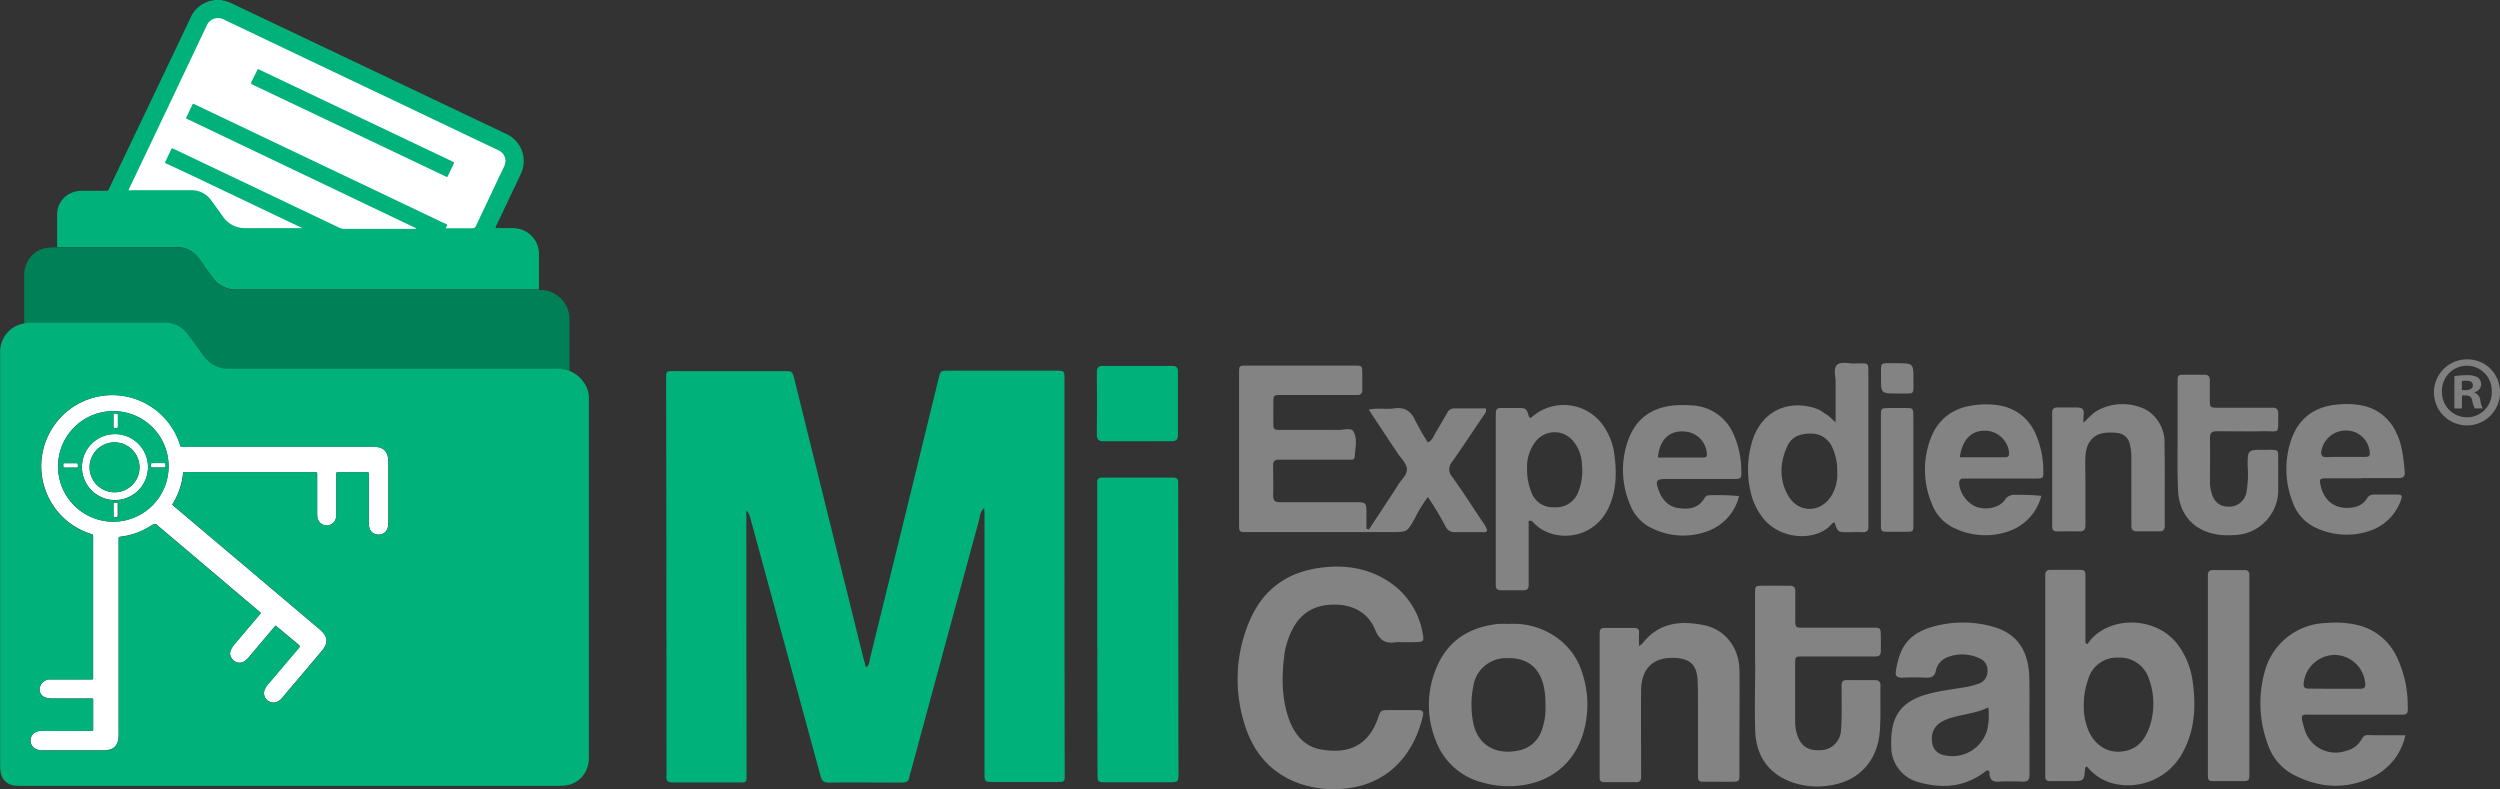<svg xmlns="http://www.w3.org/2000/svg" id="Capa_2" data-name="Capa 2" viewBox="0 0 529.91 167.29"><rect x="0" y="0" width="529.91" height="167.29" fill="#333333" stroke="none"/><defs><style>.cls-1{fill:#fff;}.cls-2{fill:#00b179;}.cls-3{fill:#008056;}.cls-4{fill:gray;}.cls-5{fill:#838383;}</style></defs><path class="cls-1" d="M54,199.61S86.12,211,86.49,211s41.78-3.31,41.78-3.31l4.9-2.38,5.42-14.82s-5.29-4.1-7.8-4.89-54.63-25.8-54.63-25.8-2.12-.66-4.9,4.24S54,199.61,54,199.61Z" transform="translate(-29.43 -157.47)"></path><path class="cls-2" d="M74.83,157.47h1.59s.09.07.13.08a7.11,7.11,0,0,1,2.06.67L124.43,180l12.3,5.85a6.34,6.34,0,0,1,3.06,8.58c-1.69,3.58-3.4,7.15-5.09,10.72a1,1,0,0,0-.21.66h3.4a6.52,6.52,0,0,1,1.53.16,5.45,5.45,0,0,1,4.25,5.38q0,3.74,0,7.47l-1.27,0h-63a5.84,5.84,0,0,1-4.83-2.42c-.58-.76-1.12-1.54-1.68-2.32s-1.11-1.6-1.74-2.33A5.38,5.38,0,0,0,67,209.86H41.53c0-.14,0-.28,0-.42,0-2.12,0-4.24,0-6.36a5,5,0,0,1,3.51-4.91,6.28,6.28,0,0,1,1.88-.26c1.68,0,3.36,0,5,0,.29,0,.48-.06.57-.35a1.47,1.47,0,0,1,.14-.28L65.6,170.1l4.25-8.94a6.2,6.2,0,0,1,4.74-3.6A.34.34,0,0,0,74.83,157.47Zm18.7,48.44a1.48,1.48,0,0,0-.6-.37L69.06,194.17l-4.31-2c-.38-.18-.38-.19-.21-.54.38-.82.76-1.63,1.16-2.44.16-.33.17-.33.51-.18l.34.16,13.83,6.58,21,10a2,2,0,0,0,.86.23h15.06c.11,0,.25.07.35-.11l-.56-.28L69.43,182.84a3.49,3.49,0,0,0-.34-.15c-.21-.09-.23-.22-.13-.42.23-.46.44-.92.66-1.38l.68-1.42a1.43,1.43,0,0,1,.58.21l52.63,25.06c.22.1.51.15.64.35s-.16.44-.18.68l0,.08a1.38,1.38,0,0,0,.54,0c1.66,0,3.33,0,5,0a.79.79,0,0,0,.83-.54c1.56-3.33,3.15-6.64,4.72-10,.43-.89.87-1.78,1.28-2.68a2.44,2.44,0,0,0-1.15-3.24c-.12-.07-.25-.13-.38-.19l-22.15-10.55q-17.93-8.52-35.83-17.06a2.58,2.58,0,0,0-3.55,1.23q-8.17,17.25-16.39,34.46a.82.82,0,0,0-.17.51,1.41,1.41,0,0,0,.61,0c4.16,0,8.31,0,12.47,0a5.09,5.09,0,0,1,4.42,2.17c.81,1.12,1.63,2.22,2.42,3.35a5.6,5.6,0,0,0,4.92,2.51h12Z" transform="translate(-29.43 -157.47)"></path><path class="cls-3" d="M34.57,226c0-3.36,0-6.71,0-10.07a6.27,6.27,0,0,1,.46-2.53A5.5,5.5,0,0,1,39.47,210a20.46,20.46,0,0,1,2.06-.11H67a5.38,5.38,0,0,1,4.19,1.95c.63.73,1.18,1.54,1.74,2.33s1.1,1.56,1.68,2.32a5.84,5.84,0,0,0,4.83,2.42h63l1.27,0a7.76,7.76,0,0,1,2.24.35,6.22,6.22,0,0,1,4.19,5.75c0,3.6,0,7.21,0,10.81a1.49,1.49,0,0,1,0,.21,1.09,1.09,0,0,1-.26,0,8.65,8.65,0,0,0-3-.32l-68.71,0a6.5,6.5,0,0,1-3.93-1.22,7.3,7.3,0,0,1-1.57-1.57c-1.13-1.51-2.18-3.09-3.34-4.58a5.86,5.86,0,0,0-4.8-2.4H35.68A8.19,8.19,0,0,0,34.57,226Z" transform="translate(-29.43 -157.47)"></path><path class="cls-2" d="M125.68,192l-.15.32c-.35.75-.71,1.5-1.07,2.25-.24.51-.18.49-.68.25l-7.65-3.64L83.18,175.51c-.63-.3-.63-.3-.33-.94l1-2c.26-.54.19-.51.71-.26l4.69,2.23,36,17.12.38.18A.22.22,0,0,1,125.68,192Z" transform="translate(-29.43 -157.47)"></path><path class="cls-1" d="M53.91,249.46a7,7,0,1,0,6.89,7.14A7,7,0,0,0,53.91,249.46Zm-.15,12.35A5.29,5.29,0,1,1,59,256.5,5.26,5.26,0,0,1,53.76,261.81Z" transform="translate(-29.43 -157.47)"></path><path class="cls-1" d="M61.42,256a2.44,2.44,0,0,1,0,.27c0,.2.08.28.28.28h2.48c.26,0,.36-.1.33-.34a1.47,1.47,0,0,0,0-.21c0-.38,0-.39-.38-.39-.77,0-1.55,0-2.32,0C61.43,255.65,61.43,255.66,61.42,256Z" transform="translate(-29.43 -157.47)"></path><path class="cls-1" d="M109.67,252.27a7.46,7.46,0,0,0-1.63-.12H68.42c-.84,0-.65.07-.89-.65a15.06,15.06,0,0,0-29.31,5.77,15.05,15.05,0,0,0,10.5,13.37c.46.15.46.15.46.66,0,.71,0,1.42,0,2.13q0,11.85,0,23.7c0,1.31,0,2.62,0,3.92,0,.42,0,.42-.4.43H40.59c-.23,0-.46,0-.69,0a2.25,2.25,0,0,0-2,1.61,1.79,1.79,0,0,0,1.19,2.22,4.14,4.14,0,0,0,1.35.21c2.69,0,5.38,0,8.06,0h.43c.17,0,.27.06.26.24v.38c0,1.87,0,3.74,0,5.62,0,.67.05.62-.63.62H38.72l-.69,0a2.55,2.55,0,0,0-.82.17,2,2,0,0,0,0,3.75,3.42,3.42,0,0,0,1.3.22H51.3a5.28,5.28,0,0,0,1.42-.19,2.27,2.27,0,0,0,1.65-1.64,5.5,5.5,0,0,0,.2-1.67v-40.3c0-.36,0-.71,0-1.06s0-.39.41-.44a15.08,15.08,0,0,0,6.51-2.37,4.23,4.23,0,0,1,.47-.25.59.59,0,0,1,.75.13L84.28,287c.53.45.52.33.06.88l-5.24,6.19a4.82,4.82,0,0,0-.66,1,1.85,1.85,0,0,0,.52,2.38,1.89,1.89,0,0,0,2.4.1,5.38,5.38,0,0,0,.87-.85q2.14-2.56,4.31-5.11l1.3-1.53.46.37L92.59,294c.49.42.49.42.08.91l-6.37,7.53a4.2,4.2,0,0,0-.79,1.25,2,2,0,0,0,2.77,2.48,3.19,3.19,0,0,0,1-.84q4.19-4.94,8.35-9.88a4.91,4.91,0,0,0,.77-1.2,2.28,2.28,0,0,0-.15-2.23A5.58,5.58,0,0,0,97,290.71L66.3,264.77c-.48-.4-.38-.33-.13-.75a15.17,15.17,0,0,0,2-5.77c.1-.79-.05-.69.78-.69h27.2c.5,0,.5,0,.51.49v8.16a4.92,4.92,0,0,0,.11,1.21,2,2,0,0,0,3.83,0,4.07,4.07,0,0,0,.11-1.1q0-4.14,0-8.27c0-.47,0-.48.46-.48l5.94,0c.48,0,.48,0,.49.51v10.07a3.74,3.74,0,0,0,.2,1.41,1.91,1.91,0,0,0,1.92,1.22,1.86,1.86,0,0,0,1.83-1.27,3.61,3.61,0,0,0,.2-1.3V255.52a5.91,5.91,0,0,0-.12-1.26A2.37,2.37,0,0,0,109.67,252.27ZM53.32,268.05a11.72,11.72,0,1,1,11.85-11.57A11.76,11.76,0,0,1,53.32,268.05Z" transform="translate(-29.43 -157.47)"></path><path class="cls-1" d="M45.92,255.9c0-.18-.08-.25-.25-.25H43.08c-.15,0-.23.06-.23.21s0,.25,0,.37c0,.28.09.38.36.36h2.17c.58,0,.58,0,.56-.59A.34.34,0,0,1,45.92,255.9Z" transform="translate(-29.43 -157.47)"></path><path class="cls-1" d="M53.83,248.2h.26c.26,0,.34-.1.33-.34,0-.41,0-.81,0-1.21s0-.81,0-1.22c0-.21-.07-.33-.3-.31h-.27c-.36,0-.37,0-.37.4,0,.77,0,1.54,0,2.31C53.47,248.1,53.55,248.23,53.83,248.2Z" transform="translate(-29.43 -157.47)"></path><path class="cls-1" d="M54.14,264h-.31c-.29,0-.37.11-.36.37s0,.78,0,1.16v1c0,.57,0,.58.6.55h0c.23,0,.3-.1.3-.32,0-.82,0-1.65,0-2.48C54.42,264.12,54.35,264,54.14,264Z" transform="translate(-29.43 -157.47)"></path><path class="cls-2" d="M53.74,244.62a11.72,11.72,0,1,0,11.43,11.86A11.7,11.7,0,0,0,53.74,244.62Zm-.26.9c0-.38,0-.39.37-.4h.27c.23,0,.31.1.3.31,0,.41,0,.81,0,1.22s0,.8,0,1.21c0,.24-.07.37-.33.34h-.26c-.28,0-.36-.1-.36-.37C53.48,247.06,53.47,246.29,53.48,245.52Zm-8.11,11.07H43.2c-.27,0-.39-.08-.36-.36,0-.12,0-.24,0-.37s.08-.21.23-.21h2.59c.17,0,.26.07.25.25a.34.34,0,0,0,0,.1C46,256.59,46,256.59,45.37,256.59Zm8.75,10.52h0c-.59,0-.59,0-.6-.55v-1c0-.38,0-.77,0-1.16s.07-.4.36-.37h.31c.21,0,.28.1.28.29,0,.83,0,1.66,0,2.48C54.42,267,54.35,267.13,54.12,267.11Zm-.59-3.6a7,7,0,1,1,7.27-6.91A7.06,7.06,0,0,1,53.53,263.51Zm10.59-7.86c.37,0,.37,0,.38.39a1.47,1.47,0,0,1,0,.21c0,.24-.07.35-.33.34H61.69c-.2,0-.29-.08-.28-.28a2.44,2.44,0,0,0,0-.27c0-.38,0-.39.38-.39C62.57,255.64,63.35,255.64,64.12,255.65Z" transform="translate(-29.43 -157.47)"></path><path class="cls-2" d="M53.71,251.24A5.29,5.29,0,1,0,59,256.5,5.28,5.28,0,0,0,53.71,251.24Z" transform="translate(-29.43 -157.47)"></path><path class="cls-2" d="M154.08,240.4a6.71,6.71,0,0,0-3.53-4.13,1.3,1.3,0,0,1-.49-.3,1.09,1.09,0,0,1-.26,0,8.65,8.65,0,0,0-3-.32l-68.71,0a6.5,6.5,0,0,1-3.93-1.22,7.3,7.3,0,0,1-1.57-1.57c-1.13-1.51-2.18-3.09-3.34-4.58a5.86,5.86,0,0,0-4.8-2.4H35.68a8.19,8.19,0,0,0-1.11.12c-.3.08-.62.14-.91.24a6,6,0,0,0-4.11,4.86.93.93,0,0,1-.09.4c0,1.13,0,2.26,0,3.39q0,27.44,0,54.87c0,9.95,0,19.9,0,29.85a10.39,10.39,0,0,0,.09,1.37,3.28,3.28,0,0,0,3.06,3l.89.07h113.8a20.15,20.15,0,0,0,2.06-.1,5.53,5.53,0,0,0,4.43-3.44,6.24,6.24,0,0,0,.46-2.53c0-2.66,0-5.33,0-8h0V241.15C154.09,240.93,154.16,240.65,154.08,240.4ZM49.16,311.78c0-1.88,0-3.75,0-5.62v-.38c0-.18-.09-.24-.26-.24h-.43c-2.68,0-5.37,0-8.06,0a4.14,4.14,0,0,1-1.35-.21,1.79,1.79,0,0,1-1.19-2.22,2.25,2.25,0,0,1,2-1.61c.23,0,.46,0,.69,0h8.17c.39,0,.4,0,.4-.43,0-1.3,0-2.61,0-3.92q0-11.85,0-23.7c0-.71,0-1.42,0-2.13,0-.51,0-.51-.46-.66a15.05,15.05,0,0,1-10.5-13.37,15.06,15.06,0,0,1,29.31-5.77c.24.72,0,.65.89.65H108a7.46,7.46,0,0,1,1.63.12,2.37,2.37,0,0,1,2,2,5.91,5.91,0,0,1,.12,1.26V268.2a3.61,3.61,0,0,1-.2,1.3,1.86,1.86,0,0,1-1.83,1.27,1.91,1.91,0,0,1-1.92-1.22,3.74,3.74,0,0,1-.2-1.41V258.07c0-.5,0-.51-.49-.51l-5.94,0c-.46,0-.47,0-.46.48q0,4.13,0,8.27a4.07,4.07,0,0,1-.11,1.1,2,2,0,0,1-3.83,0,4.92,4.92,0,0,1-.11-1.21v-8.16c0-.48,0-.48-.51-.49H69c-.83,0-.68-.1-.78.69a15.17,15.17,0,0,1-2,5.77c-.25.42-.35.35.13.75L97,290.71a5.58,5.58,0,0,1,1.26,1.35,2.28,2.28,0,0,1,.15,2.23,4.91,4.91,0,0,1-.77,1.2q-4.17,4.93-8.35,9.88a3.19,3.19,0,0,1-1,.84,2,2,0,0,1-2.77-2.48,4.2,4.2,0,0,1,.79-1.25L92.67,295c.41-.49.41-.49-.08-.91l-4.29-3.63-.46-.37-1.3,1.53q-2.16,2.55-4.31,5.11a5.38,5.38,0,0,1-.87.85,1.89,1.89,0,0,1-2.4-.1,1.85,1.85,0,0,1-.52-2.38,4.82,4.82,0,0,1,.66-1l5.24-6.19c.46-.55.47-.43-.06-.88L62.7,268.77a.59.59,0,0,0-.75-.13,4.23,4.23,0,0,0-.47.25A15.08,15.08,0,0,1,55,271.26c-.4.05-.41.05-.41.44s0,.7,0,1.06v40.3a5.5,5.5,0,0,1-.2,1.67,2.27,2.27,0,0,1-1.65,1.64,5.28,5.28,0,0,1-1.42.19H38.47a3.42,3.42,0,0,1-1.3-.22,2,2,0,0,1,0-3.75,2.55,2.55,0,0,1,.82-.17l.69,0h9.81C49.21,312.4,49.16,312.45,49.16,311.78Z" transform="translate(-29.43 -157.47)"></path><path class="cls-4" d="M559.34,240.47a7,7,0,1,1-7-6.83A6.87,6.87,0,0,1,559.34,240.47Zm-12.3,0a5.3,5.3,0,0,0,5.34,5.45,5.23,5.23,0,0,0,5.21-5.42,5.28,5.28,0,1,0-10.55,0Zm4.22,3.58h-1.59v-6.84a14.18,14.18,0,0,1,2.62-.21,4.3,4.3,0,0,1,2.38.5,1.9,1.9,0,0,1,.67,1.5,1.76,1.76,0,0,1-1.42,1.59v.08a2,2,0,0,1,1.25,1.67,5,5,0,0,0,.51,1.7H554a5.84,5.84,0,0,1-.55-1.67c-.12-.75-.54-1.08-1.42-1.08h-.75Zm0-3.88H552c.88,0,1.59-.29,1.59-1s-.46-1-1.46-1a4,4,0,0,0-.88.08Z" transform="translate(-29.43 -157.47)"></path><path class="cls-2" d="M238.05,265.13a3.36,3.36,0,0,0-1,2.23q-7.29,26.77-14.53,53.57a7.94,7.94,0,0,0-.34,1.22c-.11,1-.72,1.2-1.62,1.2-5.16,0-10.32-.06-15.48,0-1.42,0-1.56-.79-1.83-1.78q-4.35-16.05-8.74-32.1l-6.06-22.28a3.21,3.21,0,0,0-.82-1.53v2.4q0,26.21.05,52.41c0,.42,0,.85,0,1.27,0,1.54,0,1.58-1.49,1.59-4.67,0-9.33,0-14,0-1.06,0-1.62-.24-1.49-1.4a10.76,10.76,0,0,0,0-1.27q0-41-.07-81.91c0-2.91-.38-2.61,2.57-2.62q11.13,0,22.26,0c1.92,0,1.93,0,2.38,1.83q7.23,29.21,14.45,58.41c.2.8.43,1.6.69,2.56.82-.56.73-1.35.88-2q6.45-26.13,12.82-52.27c.57-2.33,1.14-4.67,1.72-7,.39-1.6.41-1.61,2.12-1.62l22.69,0c1.83,0,1.85,0,1.85,1.88q0,14.43,0,28.86,0,27.06.05,54.11c0,2.52.22,2.32-2.23,2.33H240.2c-2.08,0-2.09,0-2.09-2.05q0-18.67,0-37.35,0-8.7,0-17.4Z" transform="translate(-29.43 -157.47)"></path><path class="cls-2" d="M262,291l0-29.69c0-.5,0-1,0-1.49-.06-.82.3-1.12,1.11-1.12q7.53,0,15.05,0c.72,0,1,.31,1,1,0,.49,0,1,0,1.48l.06,59.61v.42c0,2.06,0,2.07-2.07,2.07q-6.67,0-13.36,0c-1.71,0-1.73,0-1.73-1.75Q262,306.25,262,291Z" transform="translate(-29.43 -157.47)"></path><path class="cls-5" d="M319.59,269.71l5.69-8.66c.15-.23.3-.47.44-.72.67-1.15,2-2.14,1.92-3.44s-1.3-2.29-2-3.41c-2-3-4-6-6.08-9.18,2-.43,3.71,0,5.41-.27,2.22-.31,3.54.58,4.45,2.58a53.3,53.3,0,0,0,2.66,4.63c1-.45,1.19-1.31,1.61-2,.85-1.38,1.65-2.8,2.47-4.2a1.59,1.59,0,0,1,1.48-1c2.24,0,4.49,0,6.73,0,.21.82-.29,1.21-.58,1.65-2.16,3.23-4.31,6.47-6.55,9.65a2.36,2.36,0,0,0,0,3.19c2.23,3.1,4.28,6.32,6.4,9.49a5.86,5.86,0,0,1,1,1.82c-.19.58-.68.42-1.07.42-1.91,0-3.82,0-5.72,0a2,2,0,0,1-2-1.18,69.28,69.28,0,0,0-3.76-6.27,29,29,0,0,0-2.8,4.6c-1.61,2.83-1.59,2.84-4.84,2.84l-29.44,0H293.7c-1.59,0-1.62,0-1.63-1.69q0-16,0-32c0-1.57,0-1.6,1.7-1.6q11.34,0,22.68,0c1.71,0,1.72,0,1.74,1.79,0,1.14,0,2.27,0,3.4a.93.93,0,0,1-1,1.05l-1.7,0q-7.2,0-14.41,0c-1.72,0-1.73,0-1.75,1.8,0,1.27,0,2.54,0,3.82,0,1.75,0,1.77,1.73,1.78h10.18a14.61,14.61,0,0,1,1.48,0c1.25.11,3.08-.61,3.61.34.87,1.55.36,3.58.24,5.39-.05.78-.86.57-1.38.57-3.32,0-6.64,0-10,0-1.56,0-3.11,0-4.67,0-.91,0-1.25.34-1.23,1.25,0,2.12.07,4.24,0,6.36,0,1.19.51,1.42,1.53,1.41,5.23,0,10.46,0,15.69,0,2.55,0,2.55,0,2.56,2.52,0,1,0,2.07,0,3.1Z" transform="translate(-29.43 -157.47)"></path><path class="cls-5" d="M326.49,293.59a6.23,6.23,0,0,0-1.06,0c-2.28.38-3.57-.31-4.55-2.69-1.46-3.57-4.68-5.25-8.5-5.28s-6.89,1.4-8.8,4.88a16.49,16.49,0,0,0-1.94,6c-.55,4.53-.56,9,1,13.39,1.19,3.25,3.21,5.79,6.74,6.43,5.58,1,10-.56,12.1-6.56.63-1.77.65-1.77,2.46-1.78,2,0,4.1,0,6.15,0,.88,0,1.13.4.95,1.19-1.79,7.86-7,14.21-15.75,15.35a22.64,22.64,0,0,1-9-.53c-6.89-1.92-11.15-6.57-13.12-13.23a31.42,31.42,0,0,1,1-21.39c2.79-6.78,7.92-10.64,15.22-11.57,5.71-.73,11,.25,15.62,3.82A16.43,16.43,0,0,1,331,291.79c.32,1.62.15,1.76-1.59,1.79C328.46,293.6,327.47,293.59,326.49,293.59Z" transform="translate(-29.43 -157.47)"></path><path class="cls-5" d="M471.88,294c.25-.32.49-.67.76-1,4.6-5.16,14.41-4.81,18.73,1.56a16.81,16.81,0,0,1,2.78,7c.76,5.27.62,10.44-2,15.29a13.14,13.14,0,0,1-14.88,6.67,10.58,10.58,0,0,1-5.53-3.63c-.17.19-.33.28-.34.37-.21,2.78-.2,2.78-3,2.78-1.48,0-3,0-4.45,0-.71,0-1-.3-1-1,0-.49,0-1,0-1.48q0-20,0-39.89c0-.42,0-.85,0-1.27,0-.81.33-1.15,1.13-1.14,1.91,0,3.82,0,5.73,0,1.6,0,1.65.07,1.66,1.7q0,6.15,0,12.3v1.48Zm-.77,13.16a13.62,13.62,0,0,0,1,5.17c1.37,3.12,4.08,4.83,7.21,4.42s4.73-2.42,5.69-5.08a15.33,15.33,0,0,0-.11-10.39,6.44,6.44,0,0,0-6.55-4.41,6.25,6.25,0,0,0-6.26,4.47A16.67,16.67,0,0,0,471.11,307.16Z" transform="translate(-29.43 -157.47)"></path><path class="cls-5" d="M450.88,320.79c-.33-.1-.53.14-.75.3-4.38,3.32-9.24,3.59-14.28,2.1a7.71,7.71,0,0,1-5.54-7.47c-.26-6.6,2.16-9.84,8.59-11.35,2.12-.5,4.3-.79,6.45-1.14a18.91,18.91,0,0,0,3.49-.85,2.71,2.71,0,0,0,1.86-2.58,2.65,2.65,0,0,0-1.6-2.74,8.54,8.54,0,0,0-7-.24,3.89,3.89,0,0,0-2.34,2.84c-.31,1.26-1,1.5-2.13,1.45-1.69-.08-3.39-.06-5.08,0-1,0-1.42-.35-1.26-1.37.65-4.2,2-7.73,7.62-9.37a23.38,23.38,0,0,1,13.16,0c4.85,1.41,7.33,4.94,7.49,10.56.11,4,0,8,.05,12.08,0,2.9,0,5.79,0,8.69,0,1.12-.4,1.49-1.48,1.45-1.69-.06-3.4-.09-5.08,0-1.27.08-1.83-.44-1.93-1.63C451.15,321.25,451.16,321,450.88,320.79Zm0-13.37c-2.56,1.21-5.1,1.42-7.52,2.11a8.46,8.46,0,0,0-2.88,1.26,4,4,0,0,0-1.51,3.94,3,3,0,0,0,2.28,2.75,7.68,7.68,0,0,0,9.36-5.16A13.86,13.86,0,0,0,450.88,307.42Z" transform="translate(-29.43 -157.47)"></path><path class="cls-5" d="M539.28,313.32a12.79,12.79,0,0,1-6.73,8.74c-5.8,2.88-11.63,2.49-17.26-.52a11.29,11.29,0,0,1-5.15-6.26,24.9,24.9,0,0,1-.79-15,13.88,13.88,0,0,1,13.34-10.76,20.61,20.61,0,0,1,6.73.5,12.36,12.36,0,0,1,7.76,6.12,23.8,23.8,0,0,1,2.6,10.82c.06,2,0,2-1.92,2q-8.05,0-16.1,0h-1.91c-2.63,0-3-.47-2,2.86a6.84,6.84,0,0,0,8.81,4.82,5.11,5.11,0,0,0,3.33-2.44c.29-.52.58-.92,1.27-.92C533.89,313.34,536.5,313.32,539.28,313.32Zm-15-9.86h5.49c.84,0,1.09-.36,1-1.17a6.59,6.59,0,0,0-6.56-6,6.71,6.71,0,0,0-6.47,5.83c-.12.87.09,1.33,1.07,1.31C520.65,303.44,522.48,303.46,524.3,303.46Z" transform="translate(-29.43 -157.47)"></path><path class="cls-5" d="M349.26,289.72a15.86,15.86,0,0,1,10,2.79,14.4,14.4,0,0,1,5.61,7.77,21.42,21.42,0,0,1,.39,11.72c-1.78,7.18-7.29,11.65-14.8,12.07a20.14,20.14,0,0,1-6.91-.77,14.2,14.2,0,0,1-9.66-8.54,20.2,20.2,0,0,1,0-15.71c2.35-5.71,6.86-8.6,12.87-9.31A21.51,21.51,0,0,1,349.26,289.72ZM357,306.88a17,17,0,0,0-.41-4.19c-1-3.92-3.58-5.83-7.74-5.72a7,7,0,0,0-7.14,6,20,20,0,0,0-.11,7.15c.83,5.41,5,7.44,9.7,6.43a6.37,6.37,0,0,0,4.81-4A13.19,13.19,0,0,0,357,306.88Z" transform="translate(-29.43 -157.47)"></path><path class="cls-5" d="M401.44,298q0-7.32,0-14.64c0-1.71,0-1.73,1.77-1.74s3.68,0,5.51,0c.91,0,1.27.33,1.25,1.24,0,1.7,0,3.4,0,5.09,0,2.79-.24,2.56,2.46,2.56,4.59,0,9.19,0,13.78,0,1.85,0,1.86,0,1.89,1.86,0,1,0,2,0,3s-.35,1.27-1.26,1.25c-1.76,0-3.53,0-5.3,0-3.32,0-6.64,0-10,0-1.55,0-1.59,0-1.6,1.49,0,4.17,0,8.34,0,12.51a8.79,8.79,0,0,0,.29,2.1c.73,2.77,2.26,3.93,5.05,3.76a4.41,4.41,0,0,0,4.38-4.33c.21-2.53.11-5.09.13-7.63,0-3.31-.35-2.86,3-2.89,1.34,0,2.69,0,4,0,.91,0,1.27.36,1.24,1.25-.09,3.25.1,6.5-.16,9.75-.44,5.38-3.71,10.34-10.67,11.33a16,16,0,0,1-8.73-1c-4.68-2-6.85-5.77-7-10.68-.16-4.73,0-9.48,0-14.21Z" transform="translate(-29.43 -157.47)"></path><path class="cls-5" d="M376.84,294.4a4.77,4.77,0,0,0,.76-.56c3.47-4.51,8.24-4.88,13.22-3.81,4.42,1,7.23,4.8,7.31,9.48.07,4.95,0,9.9,0,14.84,0,2.34,0,4.67,0,7,0,1.78,0,1.8-1.71,1.82s-3.53,0-5.3,0-1.77,0-1.78-1.78c0-5.09,0-10.18,0-15.27,0-1.55,0-3.11-.09-4.66-.21-3-1.55-4.31-4.54-4.52-4.69-.33-7.38,2.08-7.42,6.83-.06,5.65,0,11.31,0,17,0,.5,0,1,0,1.49s-.23.95-.86,1h-7a.81.81,0,0,1-.93-.88c0-.5,0-1,0-1.49l0-28c0-.42,0-.85,0-1.27,0-.69.27-1.05,1-1.05h6.35c.7,0,1.05.29,1,1S376.83,293.2,376.84,294.4Z" transform="translate(-29.43 -157.47)"></path><path class="cls-5" d="M353.45,267.89q0,6,0,11.89c0,.57,0,1.13,0,1.7,0,.83-.38,1.12-1.16,1.11-1.55,0-3.11,0-4.66,0-.8,0-1.18-.31-1.15-1.12,0-.42,0-.85,0-1.27q0-17,0-33.94c0-2.55,0-2.3,2.29-2.31h2.12c2.07,0,2.07,0,2.67,2,.41.19.63-.14.88-.34a10.2,10.2,0,0,1,15.22,2.7,13.11,13.11,0,0,1,1.87,4.92c.59,3.89.63,7.72-.95,11.45-3.18,7.48-12.09,7.91-16.11,3.57A.87.87,0,0,0,353.45,267.89Zm-.33-11a12.65,12.65,0,0,0,1,5.15,4.79,4.79,0,0,0,4.72,2.95,5,5,0,0,0,4.9-2.72,11.83,11.83,0,0,0,1-6.37,8.19,8.19,0,0,0-1.9-5,5.09,5.09,0,0,0-8,.27A8.68,8.68,0,0,0,353.12,256.85Z" transform="translate(-29.43 -157.47)"></path><path class="cls-5" d="M418.51,247c0-3.17,0-5.9,0-8.63,0-1.19-.51-2.66.25-3.49s2.4-.36,3.64-.36c3.45,0,3-.51,3.06,3q0,15,0,29.89c0,.49,0,1,0,1.48.07,1-.28,1.45-1.32,1.39s-2,0-3,0c-2.16,0-2.16,0-2.84-2.07-.18.08-.42.1-.53.23-3.24,4-11.56,3.6-15.14-1.83a13.83,13.83,0,0,1-2.21-5.23,20.69,20.69,0,0,1,.57-10.87c2.31-6.41,7.83-8.13,13-6.57a6.61,6.61,0,0,1,2.24,1.18C417,245.53,417.51,246.07,418.51,247Zm.34,10.6a11.54,11.54,0,0,0-1.13-5.49,4.84,4.84,0,0,0-4.66-2.73c-2.06,0-3.87.68-4.75,2.58-1.62,3.5-1.82,7.14.16,10.58,2.21,3.84,7.09,3.67,9.28-.2A8.58,8.58,0,0,0,418.85,257.55Z" transform="translate(-29.43 -157.47)"></path><path class="cls-5" d="M398.05,262.62a10.56,10.56,0,0,1-6.76,7.47,14.89,14.89,0,0,1-11.35-.48,9.08,9.08,0,0,1-5-5.2,18.67,18.67,0,0,1-.24-14.07c1.7-4.29,5-6.51,9.57-6.94a22.77,22.77,0,0,1,3.6,0,10,10,0,0,1,8.9,5.87,19,19,0,0,1,1.75,7.81c.06,1.89,0,1.91-1.8,1.92-3.47,0-6.93,0-10.39,0h-3.82c-2,0-2.21.4-1.55,2.27s1.9,3.52,4.1,3.87,4.27.17,5.61-2c.24-.37.48-.69,1-.69A51.94,51.94,0,0,1,398.05,262.62Zm-17.2-8.17,9.69,0c.72,0,.73-.51.67-1a5,5,0,0,0-4.63-4.5C383.33,248.62,381.17,250.64,380.85,254.45Z" transform="translate(-29.43 -157.47)"></path><path class="cls-5" d="M462.12,262.56a10.69,10.69,0,0,1-6.94,7.52,14.93,14.93,0,0,1-11.16-.52,9.11,9.11,0,0,1-5.06-5.18,18.74,18.74,0,0,1-.27-14.06c1.7-4.3,5-6.54,9.55-7a16.69,16.69,0,0,1,5.28.15,10,10,0,0,1,7.25,5.66,19.47,19.47,0,0,1,1.77,8.23c0,1.48,0,1.53-1.56,1.54-4.67,0-9.33,0-14,0-.49,0-1,0-1.48,0s-.81.38-.81,1a6.09,6.09,0,0,0,3.52,4.95c2.14.82,5,.28,6.18-1.41a2.31,2.31,0,0,1,2.29-1.08A51,51,0,0,1,462.12,262.56Zm-17.28-8.17h9.65c.66,0,.83-.36.79-1a5.16,5.16,0,0,0-4.35-4.57C447.63,248.41,445.4,250.33,444.84,254.39Z" transform="translate(-29.43 -157.47)"></path><path class="cls-5" d="M530,258.86c-2.54,0-5.09,0-7.63,0-1.23,0-1.33.21-1.08,1.4.73,3.52,3.32,5.32,6.81,4.76a4.12,4.12,0,0,0,3-1.81,1.58,1.58,0,0,1,1.51-.91c1.62,0,3.25,0,4.88,0,1.09,0,1.22.24.8,1.31a10.51,10.51,0,0,1-6.44,6.34,15.19,15.19,0,0,1-11.17-.45,9.22,9.22,0,0,1-5.19-5.34,19.21,19.21,0,0,1-.4-13.48c1.61-4.69,5.13-7.13,10-7.48a17.44,17.44,0,0,1,5.48.32,10,10,0,0,1,6.58,5.25c1.47,2.76,1.75,5.79,2,8.83.07.93-.45,1.22-1.3,1.21-2.62,0-5.24,0-7.85,0Zm-3.52-4.54h0c1.34,0,2.68,0,4,0s1.35-.22,1.2-1.37a5,5,0,0,0-5.47-4.2,5.22,5.22,0,0,0-4.77,4.61c0,.77.31,1,1,1C523.81,254.31,525.15,254.32,526.49,254.32Z" transform="translate(-29.43 -157.47)"></path><path class="cls-5" d="M491,249.86c0-3.6,0-7.21,0-10.82,0-2.27-.13-2.14,2.23-2.14,1.13,0,2.26,0,3.39,0,.93,0,1.24.37,1.21,1.26,0,1.27,0,2.55,0,3.82,0,1.88,0,1.91,1.85,1.91,3.32,0,6.64,0,10,0,.42,0,.85,0,1.27,0,1-.08,1.4.3,1.39,1.33-.09,4.53.51,3.58-3.47,3.66-3.18.06-6.36,0-9.54,0-1.09,0-1.49.36-1.47,1.46.06,3.18,0,6.37,0,9.55a8.56,8.56,0,0,0,.29,1.87c.52,2.1,1.75,3.11,3.71,3.1a3.67,3.67,0,0,0,3.74-3.09,21.49,21.49,0,0,0,.25-5.49c0-3.46,0-3.48,3.48-3.46s2.93-.35,3,2.91c0,1.83,0,3.67,0,5.51a9.55,9.55,0,0,1-9.52,9.65,16,16,0,0,1-3.17-.09c-5.36-.8-8.48-4.41-8.56-9.89C490.92,257.21,491,253.54,491,249.86Z" transform="translate(-29.43 -157.47)"></path><path class="cls-5" d="M471.05,247.1a28.64,28.64,0,0,1,2.37-2.25,11,11,0,0,1,11.07-.44,8,8,0,0,1,3.74,7c.11,5.79,0,11.59.06,17.38,0,.85-.22,1.34-1.19,1.31-1.55,0-3.1,0-4.66,0-.91,0-1.25-.35-1.24-1.25,0-2.33,0-4.67,0-7q0-3.83,0-7.63a10.78,10.78,0,0,0-.3-2.52,3,3,0,0,0-2.81-2.47,9.73,9.73,0,0,0-2.95.06c-2.16.42-3.52,2.15-3.67,4.82-.1,1.83,0,3.68,0,5.51,0,3,0,6.08,0,9.12,0,1-.32,1.41-1.34,1.37-1.55-.05-3.11,0-4.66,0-.69,0-1.05-.29-1.05-1,0-.35,0-.7,0-1.06q0-11,0-22.05c0-.35,0-.71,0-1.06,0-.82.38-1.12,1.17-1.1,1.34,0,2.69,0,4,0,1.06,0,1.63.25,1.5,1.41A18.33,18.33,0,0,0,471.05,247.1Z" transform="translate(-29.43 -157.47)"></path><path class="cls-5" d="M497.42,300.84q0-10,0-19.95c0-.5,0-1,0-1.49,0-.67.27-1.09,1-1.1q3.4,0,6.79,0a.91.91,0,0,1,1,1c0,.42,0,.85,0,1.27q0,20.06,0,40.11c0,2.48.19,2.36-2.24,2.36-1.63,0-3.26,0-4.88,0s-1.66,0-1.67-1.65q0-7,0-14Q497.43,304.12,497.42,300.84Z" transform="translate(-29.43 -157.47)"></path><path class="cls-2" d="M270.36,251c-2.33,0-4.67,0-7,0-1.1,0-1.45-.36-1.44-1.47q.07-6.57,0-13.15c0-1,.31-1.36,1.33-1.35q7.32,0,14.63,0c.92,0,1.24.34,1.23,1.23q0,6.69,0,13.36c0,1-.33,1.39-1.35,1.37C275.3,251,272.83,251,270.36,251Z" transform="translate(-29.43 -157.47)"></path><path class="cls-5" d="M435,257.14c0,3.54,0,7.07,0,10.6,0,2.73.25,2.43-2.55,2.45h-2.12c-2.34,0-2.22.13-2.22-2.15q0-10.17,0-20.35c0-.7,0-1.41,0-2.12,0-1.58.05-1.59,1.7-1.62q1.7,0,3.39,0c1.76,0,1.78,0,1.79,1.74C435,249.51,435,253.33,435,257.14Z" transform="translate(-29.43 -157.47)"></path><path class="cls-5" d="M431.59,240.88c-3.46,0-3.48,0-3.45-3.42s-.49-3,3.21-3,3.68,0,3.66,3.62c0,3.19.36,2.76-2.79,2.81Z" transform="translate(-29.43 -157.47)"></path></svg>